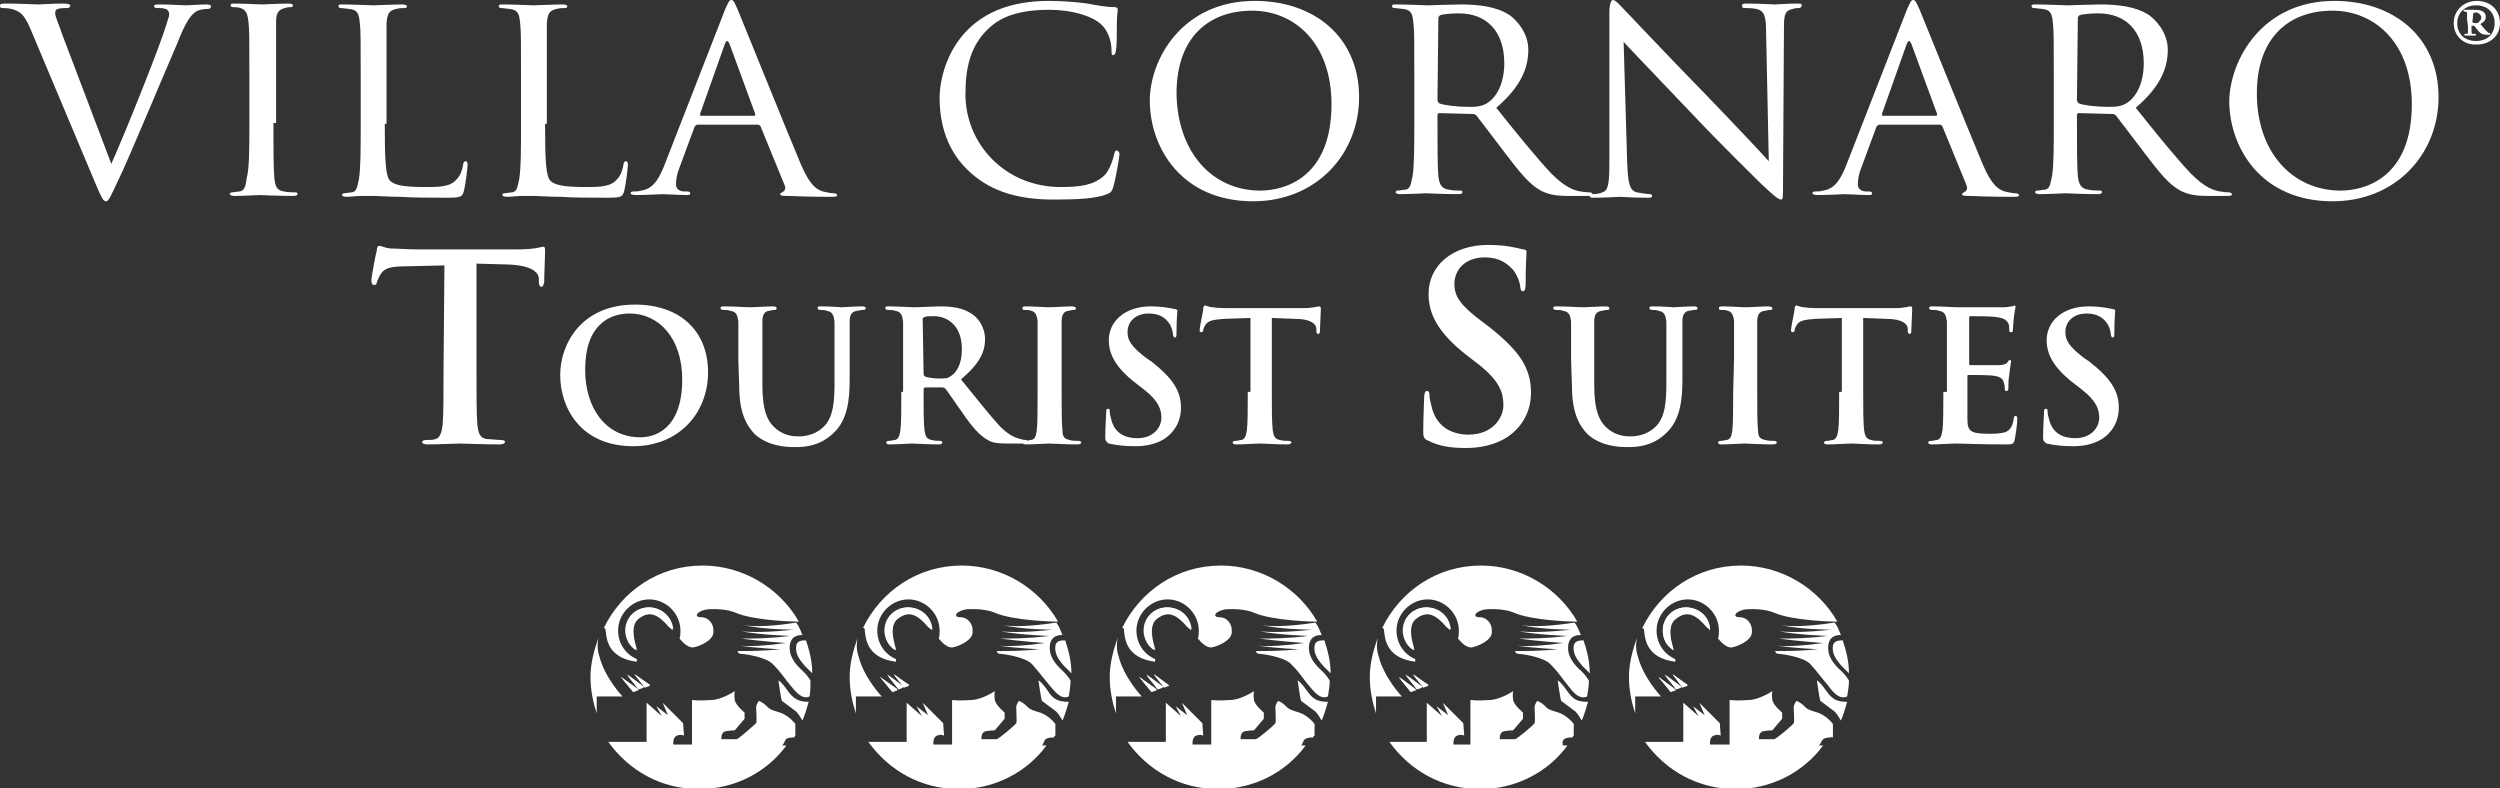 <?xml version="1.0" encoding="utf-8"?>
<!-- Generator: Adobe Illustrator 26.3.1, SVG Export Plug-In . SVG Version: 6.00 Build 0)  -->
<svg version="1.1" id="Livello_1" xmlns="http://www.w3.org/2000/svg" xmlns:xlink="http://www.w3.org/1999/xlink" x="0px" y="0px"
	 viewBox="0 0 280.7 88.5" style="enable-background:new 0 0 280.7 88.5;" xml:space="preserve">
<rect x="0" y="0" width="280.7" height="88.5" fill="#333333" stroke="none"/>
<style type="text/css">
	.st0{fill:#FFFFFF;}
</style>
<g>
	<g>
		<g>
			<path class="st0" d="M232.8,50.1c1.1,0,2.2-0.2,3.2-0.8c1.5-1,1.9-2.4,1.9-3.5c0-1.9-0.9-3.3-3.3-5.2l-0.6-0.4
				c-1.7-1.3-2.1-2-2.1-2.9c0-1.2,0.9-2.1,2.4-2.1c1.3,0,1.9,0.6,2.2,1c0.4,0.5,0.5,1.2,0.5,1.3c0,0.2,0.1,0.4,0.2,0.4
				c0.2,0,0.2-0.2,0.2-0.6c0-1.6,0.1-2.2,0.1-2.4c0-0.1-0.1-0.2-0.3-0.2c-0.5-0.1-1.4-0.3-2.7-0.3c-2.8,0-4.7,1.6-4.7,3.8
				c0,1.6,0.8,3.1,3,4.8l0.9,0.7c1.7,1.3,2,2.3,2,3.2c0,1.1-0.9,2.3-2.7,2.3c-1.3,0-2.5-0.5-2.9-2c-0.1-0.3-0.2-0.8-0.2-1
				s0-0.3-0.2-0.3s-0.2,0.2-0.2,0.5s-0.1,1.5-0.1,2.7c0,0.4,0.1,0.5,0.4,0.7C230.7,50,231.6,50.1,232.8,50.1 M218.2,44
				c0,1.9,0,3.5-0.1,4.3c-0.1,0.6-0.2,1-0.6,1.1c-0.2,0-0.4,0.1-0.7,0.1c-0.2,0-0.3,0.1-0.3,0.2s0.1,0.2,0.4,0.2
				c0.8,0,2.1-0.1,2.6-0.1c1.2,0,2.6,0.1,5.6,0.1c0.8,0,1,0,1.1-0.5c0.1-0.4,0.3-1.8,0.3-2.3c0-0.2,0-0.4-0.2-0.4
				c-0.1,0-0.2,0.1-0.2,0.3c-0.1,0.8-0.4,1.3-0.9,1.5s-1.4,0.2-1.9,0.2c-2.1,0-2.4-0.3-2.4-1.7c0-0.6,0-2.5,0-3.1v-1.6
				c0-0.1,0-0.2,0.1-0.2c0.5,0,2.5,0,2.9,0.1c0.8,0.1,1,0.4,1.1,0.8c0.1,0.3,0.1,0.5,0.1,0.7c0,0.1,0,0.2,0.2,0.2s0.2-0.2,0.2-0.4
				c0-0.1,0-1,0.1-1.4c0.1-1,0.2-1.4,0.2-1.5s-0.1-0.2-0.1-0.2c-0.1,0-0.2,0.1-0.3,0.3c-0.2,0.2-0.5,0.3-1,0.3s-2.8,0-3.2,0
				c-0.1,0-0.1-0.1-0.1-0.2v-5.1c0-0.1,0-0.2,0.1-0.2c0.4,0,2.5,0,2.9,0.1c1,0.1,1.2,0.4,1.4,0.7c0.1,0.2,0.1,0.6,0.1,0.7
				c0,0.2,0,0.3,0.2,0.3s0.2-0.1,0.2-0.2c0-0.2,0.1-1.1,0.1-1.3c0.1-0.9,0.2-1.2,0.2-1.3s0-0.2-0.1-0.2s-0.2,0.1-0.3,0.1
				c-0.2,0-0.5,0.1-0.9,0.1s-4.4,0-5.1,0c-0.6,0-1.8-0.1-2.9-0.1c-0.3,0-0.4,0-0.4,0.2c0,0.1,0.1,0.2,0.3,0.2c0.3,0,0.6,0,0.8,0.1
				c0.7,0.1,0.8,0.5,0.9,1.2c0,0.6,0,1.2,0,4.3V44H218.2z M206.5,44c0,1.9,0,3.5-0.1,4.3c-0.1,0.6-0.2,1-0.6,1.1
				c-0.2,0-0.4,0.1-0.7,0.1c-0.2,0-0.3,0.1-0.3,0.2s0.1,0.2,0.4,0.2c0.8,0,2.1-0.1,2.6-0.1c0.6,0,1.8,0.1,3.2,0.1
				c0.2,0,0.4-0.1,0.4-0.2s-0.1-0.2-0.3-0.2c-0.3,0-0.8,0-1-0.1c-0.6-0.1-0.7-0.5-0.8-1.1c-0.1-0.9-0.1-2.5-0.1-4.3v-8.3l2.6,0.1
				c1.8,0,2.4,0.6,2.4,1.1v0.2c0,0.3,0.1,0.4,0.2,0.4c0.1,0,0.2-0.1,0.2-0.3c0-0.5,0.1-1.9,0.1-2.4c0-0.3,0-0.4-0.2-0.4
				s-0.6,0.2-1.9,0.2h-8c-0.7,0-1.4,0-2-0.1c-0.5,0-0.7-0.2-0.9-0.2c-0.1,0-0.2,0.1-0.2,0.4c0,0.2-0.4,2-0.4,2.3
				c0,0.2,0,0.3,0.2,0.3c0.1,0,0.2-0.1,0.2-0.2c0-0.2,0.1-0.4,0.3-0.7c0.3-0.4,0.8-0.5,2-0.6l3-0.1V44H206.5z M194.6,44
				c0,2,0,3.6-0.1,4.4c-0.1,0.6-0.2,0.9-0.6,1c-0.2,0-0.4,0.1-0.7,0.1c-0.2,0-0.3,0.1-0.3,0.2s0.1,0.2,0.4,0.2
				c0.8,0,2.1-0.1,2.6-0.1s1.8,0.1,3.2,0.1c0.2,0,0.4-0.1,0.4-0.2s-0.1-0.2-0.3-0.2c-0.3,0-0.7,0-1-0.1c-0.6-0.1-0.8-0.4-0.8-1
				c-0.1-0.9-0.1-2.5-0.1-4.4v-3.6c0-3.1,0-3.6,0-4.3s0.2-1.1,0.8-1.2c0.2,0,0.4-0.1,0.6-0.1c0.2,0,0.3,0,0.3-0.2
				c0-0.1-0.2-0.2-0.4-0.2c-0.8,0-2,0.1-2.5,0.1c-0.6,0-1.9-0.1-2.6-0.1c-0.3,0-0.5,0-0.5,0.2s0.1,0.2,0.3,0.2s0.5,0,0.7,0.1
				c0.4,0.1,0.6,0.4,0.7,1.1c0,0.6,0,1.2,0,4.3L194.6,44L194.6,44z M176.5,43.4c0,2.9,0.8,4.4,1.8,5.4c1.5,1.3,3.4,1.4,4.5,1.4
				c1.3,0,2.8-0.2,4.2-1.5c1.7-1.5,1.9-3.9,1.9-6.1v-2.2c0-3.1,0-3.6,0-4.3s0.2-1.1,0.7-1.2c0.2,0,0.4-0.1,0.6-0.1
				c0.2,0,0.4,0,0.4-0.2c0-0.1-0.1-0.2-0.4-0.2c-0.8,0-2.1,0.1-2.3,0.1c0,0-1.3-0.1-2.3-0.1c-0.3,0-0.4,0-0.4,0.2
				c0,0.1,0.1,0.2,0.3,0.2s0.6,0,0.7,0.1c0.7,0.1,0.8,0.5,0.9,1.2c0,0.6,0,1.2,0,4.3v2.5c0,2.1-0.1,3.9-1.2,5
				c-0.8,0.8-1.9,1.1-2.8,1.1c-0.7,0-1.6-0.1-2.5-0.8c-1-0.8-1.6-2-1.6-5v-2.8c0-3.1,0-3.6,0-4.3s0.2-1.1,0.8-1.2
				c0.2,0,0.4-0.1,0.6-0.1c0.2,0,0.3,0,0.3-0.2c0-0.1-0.1-0.2-0.4-0.2c-0.7,0-2,0.1-2.5,0.1c-0.6,0-1.9-0.1-3-0.1
				c-0.3,0-0.4,0-0.4,0.2c0,0.1,0.1,0.2,0.3,0.2c0.3,0,0.6,0,0.8,0.1c0.7,0.1,0.8,0.5,0.9,1.2c0,0.6,0,1.2,0,4.3L176.5,43.4
				L176.5,43.4z M164.6,50.3c1.5,0,3.2-0.3,4.6-1.2c2.1-1.4,2.7-3.4,2.7-5c0-2.8-1.3-4.7-4.7-7.4l-0.8-0.6c-2.4-1.8-3.1-2.8-3.1-4.2
				c0-1.7,1.3-3,3.4-3c1.9,0,2.7,0.9,3.2,1.4c0.6,0.8,0.8,1.7,0.8,1.9c0,0.3,0.1,0.5,0.3,0.5s0.3-0.2,0.3-0.9c0-2.3,0.1-3.1,0.1-3.5
				c0-0.2-0.1-0.3-0.4-0.3c-0.8-0.2-2-0.5-3.9-0.5c-4,0-6.7,2.3-6.7,5.5c0,2.3,1.1,4.4,4.3,6.9l1.3,1c2.4,1.9,2.8,3.2,2.8,4.6
				c0,1.5-1.3,3.3-3.9,3.3c-1.8,0-3.5-0.8-4.1-2.9c-0.1-0.5-0.3-1.1-0.3-1.5c0-0.2,0-0.5-0.3-0.5c-0.2,0-0.3,0.3-0.3,0.8
				s-0.1,2.2-0.1,3.8c0,0.6,0.1,0.8,0.6,1C161.6,50.1,162.9,50.3,164.6,50.3 M140.1,44c0,1.9,0,3.5-0.1,4.3c-0.1,0.6-0.2,1-0.6,1.1
				c-0.2,0-0.4,0.1-0.7,0.1c-0.2,0-0.3,0.1-0.3,0.2s0.1,0.2,0.4,0.2c0.8,0,2.1-0.1,2.6-0.1c0.6,0,1.8,0.1,3.2,0.1
				c0.2,0,0.4-0.1,0.4-0.2s-0.1-0.2-0.3-0.2c-0.3,0-0.7,0-1-0.1c-0.6-0.1-0.7-0.5-0.8-1.1c-0.1-0.9-0.1-2.5-0.1-4.3v-8.3l2.6,0.1
				c1.8,0,2.4,0.6,2.4,1.1v0.2c0,0.3,0.1,0.4,0.2,0.4c0.1,0,0.2-0.1,0.2-0.3c0-0.5,0.1-1.9,0.1-2.4c0-0.3,0-0.4-0.2-0.4
				s-0.6,0.2-1.9,0.2h-8c-0.7,0-1.4,0-2-0.1c-0.5,0-0.7-0.2-0.9-0.2c-0.1,0-0.2,0.1-0.2,0.4c0,0.2-0.4,2-0.4,2.3
				c0,0.2,0,0.3,0.2,0.3c0.1,0,0.2-0.1,0.2-0.2c0-0.2,0.1-0.4,0.3-0.7c0.3-0.4,0.8-0.5,2-0.6l3-0.1V44H140.1z M127.5,50.1
				c1.1,0,2.2-0.2,3.2-0.8c1.5-1,1.9-2.4,1.9-3.5c0-1.9-0.9-3.3-3.3-5.2l-0.6-0.4c-1.7-1.3-2.1-2-2.1-2.9c0-1.2,0.9-2.1,2.4-2.1
				c1.3,0,1.9,0.6,2.2,1c0.4,0.5,0.5,1.2,0.5,1.3c0,0.2,0.1,0.4,0.2,0.4c0.2,0,0.2-0.2,0.2-0.6c0-1.6,0.1-2.2,0.1-2.4
				c0-0.1-0.1-0.2-0.3-0.2c-0.5-0.1-1.4-0.3-2.7-0.3c-2.8,0-4.7,1.6-4.7,3.8c0,1.6,0.8,3.1,3,4.8l0.9,0.7c1.7,1.3,2,2.3,2,3.2
				c0,1.1-0.9,2.3-2.7,2.3c-1.3,0-2.5-0.5-2.9-2c-0.1-0.3-0.2-0.8-0.2-1s0-0.3-0.2-0.3s-0.2,0.2-0.2,0.5s-0.1,1.5-0.1,2.7
				c0,0.4,0.1,0.5,0.4,0.7C125.4,50,126.3,50.1,127.5,50.1 M116.5,44c0,2,0,3.6-0.1,4.4c-0.1,0.6-0.2,0.9-0.6,1
				c-0.2,0-0.4,0.1-0.7,0.1c-0.2,0-0.3,0.1-0.3,0.2s0.1,0.2,0.4,0.2c0.8,0,2.1-0.1,2.6-0.1s1.8,0.1,3.2,0.1c0.2,0,0.4-0.1,0.4-0.2
				s-0.1-0.2-0.3-0.2c-0.3,0-0.8,0-1-0.1c-0.6-0.1-0.8-0.4-0.8-1c-0.1-0.9-0.1-2.5-0.1-4.4v-3.6c0-3.1,0-3.6,0-4.3s0.2-1.1,0.7-1.2
				c0.2,0,0.4-0.1,0.6-0.1s0.3,0,0.3-0.2c0-0.1-0.2-0.2-0.4-0.2c-0.8,0-2,0.1-2.5,0.1c-0.6,0-1.9-0.1-2.6-0.1c-0.3,0-0.5,0-0.5,0.2
				s0.1,0.2,0.3,0.2c0.2,0,0.5,0,0.7,0.1c0.4,0.1,0.6,0.4,0.7,1.1c0,0.6,0,1.2,0,4.3C116.5,40.3,116.5,44,116.5,44z M103.6,35.9
				c0-0.2,0-0.2,0.2-0.3s0.6-0.1,1.1-0.1c1.2,0,3.1,0.8,3.1,3.7c0,1.7-0.6,2.6-1.2,3c-0.4,0.3-0.6,0.3-1.4,0.3
				c-0.5,0-1.1-0.1-1.5-0.2c-0.1-0.1-0.2-0.1-0.2-0.4L103.6,35.9L103.6,35.9z M101.2,44c0,1.9,0,3.5-0.1,4.3c-0.1,0.6-0.2,1-0.6,1.1
				c-0.2,0-0.4,0.1-0.7,0.1c-0.2,0-0.3,0.1-0.3,0.2s0.1,0.2,0.4,0.2c0.8,0,2.1-0.1,2.5-0.1c0.3,0,1.8,0.1,3,0.1
				c0.3,0,0.4-0.1,0.4-0.2s-0.1-0.2-0.2-0.2c-0.2,0-0.7,0-1-0.1c-0.6-0.1-0.7-0.5-0.8-1.1c-0.1-0.9-0.1-2.5-0.1-4.3v-0.3
				c0-0.1,0.1-0.2,0.2-0.2h1.8c0.1,0,0.3,0,0.4,0.1c0.3,0.3,1.2,1.7,2,2.8c1.1,1.6,1.9,2.5,2.8,3c0.5,0.3,1,0.4,2.2,0.4h1.9
				c0.2,0,0.4,0,0.4-0.2c0-0.1-0.1-0.2-0.2-0.2c-0.2,0-0.3,0-0.6-0.1c-0.3-0.1-1.1-0.2-2.3-1.4c-1.2-1.3-2.6-3.1-4.4-5.3
				c2-1.7,2.7-3,2.7-4.5c0-1.4-0.8-2.4-1.4-2.8c-1.1-0.8-2.5-0.9-3.7-0.9c-0.6,0-2.2,0.1-2.9,0.1c-0.4,0-1.7-0.1-2.8-0.1
				c-0.3,0-0.4,0-0.4,0.2c0,0.1,0.1,0.2,0.3,0.2c0.3,0,0.6,0,0.8,0.1c0.7,0.1,0.8,0.5,0.9,1.2c0,0.6,0,1.2,0,4.3V44H101.2z M83,43.4
				c0,2.9,0.8,4.4,1.8,5.4c1.5,1.3,3.4,1.4,4.5,1.4c1.3,0,2.8-0.2,4.2-1.5c1.7-1.5,1.9-3.9,1.9-6.1v-2.2c0-3.1,0-3.6,0-4.3
				s0.2-1.1,0.8-1.2c0.2,0,0.4-0.1,0.6-0.1s0.4,0,0.4-0.2c0-0.1-0.1-0.2-0.4-0.2c-0.8,0-2.1,0.1-2.3,0.1c0,0-1.3-0.1-2.3-0.1
				c-0.3,0-0.4,0-0.4,0.2c0,0.1,0.1,0.2,0.3,0.2c0.2,0,0.6,0,0.7,0.1c0.7,0.1,0.8,0.5,0.9,1.2c0,0.6,0,1.2,0,4.3v2.5
				c0,2.1-0.1,3.9-1.2,5c-0.8,0.8-1.9,1.1-2.8,1.1c-0.7,0-1.6-0.1-2.5-0.8c-1-0.8-1.6-2-1.6-5v-2.8c0-3.1,0-3.6,0-4.3
				s0.2-1.1,0.7-1.2c0.2,0,0.4-0.1,0.6-0.1s0.3,0,0.3-0.2c0-0.1-0.1-0.2-0.4-0.2c-0.7,0-2,0.1-2.5,0.1c-0.6,0-1.9-0.1-3-0.1
				c-0.3,0-0.4,0-0.4,0.2c0,0.1,0.1,0.2,0.3,0.2c0.3,0,0.6,0,0.8,0.1c0.7,0.1,0.8,0.5,0.9,1.2c0,0.6,0,1.2,0,4.3L83,43.4L83,43.4z
				 M71.9,49.1c-3.9,0-6.2-3.3-6.2-7.6c0-5,2.7-6.3,5-6.3c3.3,0,5.9,2.8,5.9,7.4C76.6,48.4,73.3,49.1,71.9,49.1 M71.1,50.1
				c5.1,0,8.4-3.7,8.4-8.3s-3.1-7.6-8.2-7.6c-6.1,0-8.4,4.5-8.4,7.9C62.9,45.8,65.2,50.1,71.1,50.1 M49.8,41.5c0,2.7,0,5-0.1,6.2
				c-0.1,0.8-0.3,1.5-0.8,1.6c-0.3,0.1-0.6,0.1-1,0.1c-0.3,0-0.5,0.1-0.5,0.2c0,0.2,0.2,0.3,0.6,0.3c1.2,0,3-0.1,3.6-0.1
				c0.8,0,2.6,0.1,4.5,0.1c0.3,0,0.6-0.1,0.6-0.3c0-0.1-0.1-0.2-0.5-0.2s-1.1-0.1-1.5-0.1c-0.9-0.1-1-0.8-1.1-1.6
				c-0.1-1.2-0.1-3.5-0.1-6.2V29.6l3.6,0.1c2.6,0.1,3.4,0.9,3.4,1.6v0.3c0,0.4,0.1,0.6,0.3,0.6s0.2-0.2,0.3-0.5
				c0-0.8,0.1-2.8,0.1-3.4c0-0.4,0-0.6-0.2-0.6S60.1,28,58.2,28H46.7c-1,0-2.1-0.1-2.9-0.1c-0.7-0.1-1-0.3-1.2-0.3s-0.3,0.2-0.3,0.6
				c-0.1,0.2-0.6,2.9-0.6,3.3c0,0.3,0.1,0.5,0.3,0.5s0.3-0.1,0.3-0.3c0.1-0.2,0.2-0.6,0.5-1c0.4-0.6,1.1-0.8,2.8-0.8l4.3-0.1
				L49.8,41.5L49.8,41.5z"/>
		</g>
		<g>
			<path class="st0" d="M12.5,18.4c1.7-3.8,5.6-13.6,6.2-15.7C18.8,2.3,19,1.9,19,1.6c0-0.2-0.1-0.5-0.4-0.6s-0.7-0.1-1-0.1
				c-0.2,0-0.3-0.1-0.3-0.2c0-0.2,0.2-0.2,0.7-0.2c1.2,0,2.5,0.1,2.9,0.1c0.2,0,1.5-0.1,2.3-0.1c0.3,0,0.5,0.1,0.5,0.2
				S23.6,1,23.4,1S22.5,1,22,1.3c-0.4,0.3-0.9,0.7-1.7,2.6C20,4.7,18.5,8.1,17,11.7c-1.8,4.2-3.1,7.3-3.8,8.7
				c-0.8,1.7-1,2.2-1.3,2.2s-0.5-0.4-1.1-1.8L3.4,3.2C2.7,1.6,2.3,1.3,1.3,1c-0.5-0.1-1-0.1-1.1-0.1C0,0.9,0,0.7,0,0.6
				c0-0.2,0.3-0.2,0.8-0.2c1.4,0,3.1,0.1,3.5,0.1c0.3,0,1.6-0.1,2.8-0.1c0.5,0,0.8,0.1,0.8,0.2S7.8,0.9,7.6,0.9
				c-0.3,0-0.8,0-1.1,0.1C6.2,1.1,6.2,1.3,6.2,1.5c0,0.4,0.4,1.2,0.8,2.4L12.5,18.4z"/>
			<path class="st0" d="M30.7,13.8c0,2.8,0,5,0.1,6.2c0.1,0.8,0.2,1.4,1.1,1.5c0.4,0.1,1.1,0.1,1.3,0.1s0.2,0.1,0.2,0.2
				S33.3,22,32.9,22c-1.7,0-3.6-0.1-3.7-0.1c-0.2,0-2,0.1-2.9,0.1c-0.3,0-0.5-0.1-0.5-0.2s0.1-0.2,0.2-0.2c0.3,0,0.6-0.1,0.9-0.1
				c0.6-0.1,0.7-0.7,0.8-1.5c0.3-1.1,0.3-3.4,0.3-6.2V8.7c0-4.5,0-5.3-0.1-6.2c-0.1-1-0.3-1.4-0.9-1.6c-0.3-0.1-0.7-0.1-0.9-0.1
				c-0.1,0-0.2-0.1-0.2-0.2c0-0.2,0.1-0.2,0.5-0.2c1,0,2.8,0.1,3,0.1c0.1,0,2.1-0.1,3-0.1c0.3,0,0.5,0.1,0.5,0.2s-0.1,0.2-0.2,0.2
				c-0.2,0-0.4,0-0.7,0.1c-0.8,0.2-1,0.6-1,1.6c0,0.9,0,1.7,0,6.2v5.1C31,13.8,30.7,13.8,30.7,13.8z"/>
			<path class="st0" d="M43.2,13.9c0,4.2,0.1,5.9,0.6,6.4s1.6,0.7,3.9,0.7c1.6,0,2.9,0,3.6-0.9c0.4-0.4,0.6-1,0.7-1.6
				c0-0.2,0.1-0.4,0.3-0.4c0.1,0,0.2,0.1,0.2,0.4s-0.2,2-0.4,2.9c-0.2,0.7-0.3,0.8-1.9,0.8c-2.1,0-3.8,0-5.2-0.1
				c-1.3,0-2.4-0.1-3.2-0.1c-0.1,0-0.6,0-1.2,0c-0.6,0-1.2,0.1-1.7,0.1c-0.3,0-0.5-0.1-0.5-0.2s0.1-0.2,0.2-0.2
				c0.3,0,0.6-0.1,0.9-0.1c0.6-0.1,0.6-0.7,0.8-1.5c0.2-1.2,0.2-3.4,0.2-6.2V8.8c0-4.5,0-5.3-0.1-6.2c-0.1-1-0.2-1.5-1.2-1.6
				c-0.2,0-0.7-0.1-1-0.1c-0.1,0-0.2-0.1-0.2-0.2c0-0.2,0.1-0.2,0.5-0.2c1.3,0,3.2,0.1,3.4,0.1c0.1,0,2.4-0.1,3.3-0.1
				c0.3,0,0.5,0.1,0.5,0.2s-0.1,0.2-0.2,0.2c-0.2,0-0.6,0-1,0.1c-0.9,0.2-1,0.6-1.1,1.6c0,0.9,0,1.7,0,6.2v5.1H43.2z"/>
			<path class="st0" d="M61.2,13.9c0,4.2,0.1,5.9,0.6,6.4s1.6,0.7,3.9,0.7c1.6,0,2.9,0,3.6-0.9c0.4-0.4,0.6-1,0.7-1.6
				c0-0.2,0.1-0.4,0.3-0.4c0.1,0,0.2,0.1,0.2,0.4s-0.2,2-0.4,2.9c-0.2,0.7-0.3,0.8-1.9,0.8c-2.1,0-3.8,0-5.2-0.1
				c-1.3,0-2.4-0.1-3.2-0.1c-0.1,0-0.6,0-1.2,0c-0.6,0-1.2,0.1-1.7,0.1c-0.3,0-0.5-0.1-0.5-0.2s0.1-0.2,0.2-0.2
				c0.3,0,0.6-0.1,0.9-0.1c0.6-0.1,0.6-0.7,0.8-1.5c0.2-1.2,0.2-3.4,0.2-6.2V8.8c0-4.5,0-5.3-0.1-6.2c-0.1-1-0.2-1.5-1.2-1.6
				c-0.2,0-0.7-0.1-1-0.1c-0.1,0-0.2-0.1-0.2-0.2c0-0.2,0.1-0.2,0.5-0.2c1.3,0,3.2,0.1,3.4,0.1c0.1,0,2.4-0.1,3.3-0.1
				c0.3,0,0.5,0.1,0.5,0.2s-0.1,0.2-0.2,0.2c-0.2,0-0.6,0-1,0.1c-0.9,0.2-1,0.6-1.1,1.6c0,0.9,0,1.7,0,6.2v5.1H61.2z"/>
			<path class="st0" d="M84.7,13c0.1,0,0.1-0.1,0.1-0.2l-2.9-7.9c-0.2-0.4-0.3-0.4-0.5,0l-2.8,7.9c0,0.1,0,0.2,0.1,0.2H84.7z
				 M81.4,1.1C81.8,0.2,81.9,0,82.1,0c0.3,0,0.4,0.4,0.7,1c0.5,1.2,5.3,13.1,7.1,17.4c1.1,2.6,1.9,2.9,2.5,3.1
				c0.4,0.1,0.9,0.2,1.2,0.2c0.2,0,0.4,0.1,0.4,0.2c0,0.2-0.3,0.2-0.7,0.2c-0.4,0-2.6,0-4.7-0.1c-0.6,0-1,0-1-0.2
				c0-0.1,0.1-0.1,0.2-0.2c0.2-0.1,0.5-0.3,0.3-0.8l-2.7-6.6c-0.1-0.1-0.1-0.2-0.3-0.2h-6.8c-0.1,0-0.2,0.1-0.3,0.2l-1.7,4.6
				c-0.3,0.7-0.4,1.4-0.4,1.9c0,0.6,0.5,0.8,1,0.8h0.3c0.2,0,0.3,0.1,0.3,0.2c0,0.2-0.2,0.2-0.4,0.2c-0.7,0-2.3-0.1-2.7-0.1
				c-0.3,0-1.8,0.1-3,0.1c-0.4,0-0.6-0.1-0.6-0.2s0.1-0.2,0.3-0.2c0.2,0,0.6,0,0.9-0.1c1.3-0.2,1.9-1.2,2.5-2.6L81.4,1.1z"/>
			<path class="st0" d="M109.1,19.5c-2.9-2.5-3.6-5.8-3.6-8.5c0-1.9,0.7-5.3,3.3-7.8c1.8-1.7,4.5-3.1,9-3.1c1.2,0,2.9,0.1,4.3,0.3
				c1.1,0.2,2.1,0.4,3,0.4c0.3,0,0.4,0.1,0.4,0.3s-0.1,0.6-0.1,1.6c0,0.9,0,2.5-0.1,2.9c0,0.4-0.2,0.6-0.3,0.6
				c-0.2,0-0.2-0.2-0.2-0.6c0-1.1-0.5-2.3-1.2-2.9c-1-0.9-3.2-1.6-5.8-1.6c-3.8,0-5.6,1-6.7,2c-2.2,2-2.7,4.6-2.7,7.5
				c0,5.5,4.4,10.4,10.7,10.4c2.2,0,3.7-0.2,4.9-1.3c0.6-0.6,1-1.9,1.1-2.4c0.1-0.3,0.1-0.4,0.3-0.4c0.1,0,0.3,0.2,0.3,0.4
				c0,0.2-0.4,2.7-0.7,3.7c-0.2,0.5-0.2,0.6-0.7,0.8c-1.2,0.5-3.4,0.6-5.4,0.6C114.4,22.5,111.4,21.5,109.1,19.5"/>
			<path class="st0" d="M141.5,21.4c2.7,0,8-1.4,8-9.7c0-6.9-4.2-10.5-8.9-10.5c-5,0-8.5,3.1-8.5,9.3
				C132.2,17.2,136.2,21.4,141.5,21.4 M140.9,0.1c6.7,0,11.7,4.1,11.7,10.8c0,6.4-4.8,11.7-11.9,11.7c-8.1,0-11.6-6.1-11.6-11.3
				C129.1,6.7,132.7,0.1,140.9,0.1"/>
			<path class="st0" d="M161.4,11.2c0,0.2,0.1,0.3,0.2,0.4c0.4,0.2,2,0.4,3.3,0.4c0.7,0,1.5,0,2.2-0.5c1-0.7,1.8-2.2,1.8-4.4
				c0-3.6-2-5.6-5.1-5.6c-0.9,0-1.8,0.1-2.1,0.2c-0.1,0.1-0.2,0.2-0.2,0.3L161.4,11.2L161.4,11.2z M158.8,8.8c0-4.5,0-5.3-0.1-6.2
				c-0.1-1-0.2-1.5-1.2-1.6c-0.2,0-0.7-0.1-1-0.1c-0.1,0-0.2-0.1-0.2-0.2c0-0.2,0.1-0.2,0.5-0.2c1.3,0,3.3,0.1,3.5,0.1
				c0.3,0,2.8-0.1,3.7-0.1c1.9,0,4,0.2,5.5,1.2c0.7,0.5,2.1,1.9,2.1,3.9c0,2.1-0.9,4.2-3.6,6.5c2.4,3,4.5,5.6,6.2,7.4
				c1.6,1.6,2.6,1.9,3.3,2c0.6,0.1,0.9,0.1,1,0.1c0.2,0,0.3,0.1,0.3,0.2c0,0.2-0.2,0.2-0.7,0.2h-1.9c-1.7,0-2.4-0.2-3.2-0.6
				c-1.3-0.7-2.4-2.1-4-4.2c-1.2-1.6-2.6-3.4-3.2-4.2c-0.1-0.1-0.2-0.2-0.4-0.2l-3.8-0.1c-0.1,0-0.2,0.1-0.2,0.2v0.7
				c0,2.8,0,5,0.1,6.2c0.1,0.8,0.3,1.4,1.2,1.5c0.4,0.1,1,0.1,1.3,0.1c0.2,0,0.2,0.1,0.2,0.2s-0.1,0.2-0.5,0.2
				c-1.6,0-3.5-0.1-3.6-0.1c0,0-2,0.1-2.9,0.1c-0.3,0-0.5-0.1-0.5-0.2s0.1-0.2,0.2-0.2c0.3,0,0.6-0.1,0.9-0.1
				c0.6-0.1,0.6-0.7,0.8-1.5c0.2-1.2,0.2-3.4,0.2-6.2L158.8,8.8L158.8,8.8z"/>
			<path class="st0" d="M182.7,18.3c0.1,2.4,0.3,3.1,1.1,3.3c0.5,0.1,1.2,0.2,1.5,0.2c0.1,0,0.2,0.1,0.2,0.2c0,0.2-0.2,0.2-0.5,0.2
				c-1.7,0-2.9-0.1-3.1-0.1c-0.3,0-1.5,0.1-2.9,0.1c-0.3,0-0.5,0-0.5-0.2c0-0.1,0.1-0.2,0.2-0.2c0.2,0,0.8,0,1.2-0.2
				c0.7-0.2,0.8-1,0.8-3.6V1.5c0-1.1,0.2-1.5,0.4-1.5c0.3,0,0.8,0.6,1.1,0.9c0.5,0.5,4.8,5.1,9.4,9.8c2.9,3,6.1,6.4,7,7.4l-0.3-14.4
				c0-1.9-0.2-2.5-1.1-2.7c-0.5-0.1-1.2-0.1-1.4-0.1s-0.2-0.2-0.2-0.3c0-0.2,0.2-0.2,0.6-0.2c1.3,0,2.8,0.1,3.1,0.1s1.3-0.1,2.5-0.1
				c0.3,0,0.5,0,0.5,0.2c0,0.1-0.1,0.3-0.3,0.3c-0.1,0-0.4,0-0.7,0.1c-1,0.2-1,0.8-1,2.5l-0.1,16.8c0,1.9,0,2.1-0.2,2.1
				c-0.3,0-0.6-0.2-2.3-1.8c-0.3-0.3-4.6-4.5-7.7-7.8c-3.4-3.6-6.8-7.1-7.7-8.1L182.7,18.3z"/>
			<path class="st0" d="M217.4,13c0.1,0,0.1-0.1,0.1-0.2l-2.9-7.9c-0.2-0.4-0.3-0.4-0.5,0l-2.8,7.9c0,0.1,0,0.2,0.1,0.2H217.4z
				 M214.1,1.1c0.4-0.9,0.5-1.1,0.7-1.1c0.3,0,0.4,0.4,0.7,1c0.5,1.2,5.3,13.1,7.1,17.4c1.1,2.6,1.9,2.9,2.5,3.1
				c0.4,0.1,0.9,0.2,1.2,0.2c0.2,0,0.4,0.1,0.4,0.2c0,0.2-0.3,0.2-0.7,0.2s-2.6,0-4.7-0.1c-0.6,0-1,0-1-0.2c0-0.1,0.1-0.1,0.2-0.2
				c0.2-0.1,0.5-0.3,0.3-0.8l-2.7-6.6c-0.1-0.1-0.1-0.2-0.3-0.2H211c-0.1,0-0.2,0.1-0.3,0.2l-1.7,4.6c-0.3,0.7-0.4,1.4-0.4,1.9
				c0,0.6,0.5,0.8,1,0.8h0.3c0.2,0,0.3,0.1,0.3,0.2c0,0.2-0.2,0.2-0.4,0.2c-0.7,0-2.3-0.1-2.7-0.1c-0.3,0-1.8,0.1-3,0.1
				c-0.4,0-0.6-0.1-0.6-0.2s0.1-0.2,0.3-0.2s0.6,0,0.9-0.1c1.3-0.2,1.9-1.2,2.5-2.6L214.1,1.1z"/>
			<path class="st0" d="M233.2,11.2c0,0.2,0.1,0.3,0.2,0.4c0.4,0.2,2,0.4,3.3,0.4c0.7,0,1.5,0,2.2-0.5c1-0.7,1.8-2.2,1.8-4.4
				c0-3.6-2-5.6-5.1-5.6c-0.9,0-1.8,0.1-2.1,0.2c-0.1,0.1-0.2,0.2-0.2,0.3L233.2,11.2L233.2,11.2z M230.6,8.8c0-4.5,0-5.3-0.1-6.2
				c-0.1-1-0.2-1.5-1.2-1.6c-0.2,0-0.7-0.1-1-0.1c-0.1,0-0.2-0.1-0.2-0.2c0-0.2,0.1-0.2,0.5-0.2c1.3,0,3.3,0.1,3.5,0.1
				c0.3,0,2.8-0.1,3.7-0.1c1.9,0,4,0.2,5.5,1.2c0.7,0.5,2.1,1.9,2.1,3.9c0,2.1-0.9,4.2-3.6,6.5c2.4,3,4.5,5.6,6.2,7.4
				c1.6,1.6,2.6,1.9,3.3,2c0.6,0.1,0.9,0.1,1,0.1s0.3,0.1,0.3,0.2c0,0.2-0.2,0.2-0.7,0.2H248c-1.7,0-2.4-0.2-3.2-0.6
				c-1.3-0.7-2.4-2.1-4-4.2c-1.2-1.6-2.6-3.4-3.2-4.2c-0.1-0.1-0.2-0.2-0.4-0.2l-3.8-0.1c-0.1,0-0.2,0.1-0.2,0.2v0.7
				c0,2.8,0,5,0.1,6.2c0.1,0.8,0.3,1.4,1.2,1.5c0.4,0.1,1,0.1,1.3,0.1c0.2,0,0.2,0.1,0.2,0.2s-0.1,0.2-0.5,0.2
				c-1.6,0-3.5-0.1-3.6-0.1c0,0-2,0.1-2.9,0.1c-0.3,0-0.5-0.1-0.5-0.2s0.1-0.2,0.2-0.2c0.3,0,0.6-0.1,0.9-0.1
				c0.6-0.1,0.6-0.7,0.8-1.5c0.2-1.2,0.2-3.4,0.2-6.2V8.8z"/>
			<path class="st0" d="M262.8,21.4c2.7,0,8-1.4,8-9.7c0-6.9-4.2-10.5-8.9-10.5c-5,0-8.5,3.1-8.5,9.3
				C253.4,17.2,257.5,21.4,262.8,21.4 M262.1,0.1c6.7,0,11.7,4.1,11.7,10.8c0,6.4-4.8,11.7-11.9,11.7c-8.1,0-11.6-6.1-11.6-11.3
				C250.4,6.7,254,0.1,262.1,0.1"/>
			<path class="st0" d="M277.6,2.5c0.1,0.1,0.3,0.1,0.4,0.1s0.2,0,0.3-0.1c0.1-0.1,0.3-0.3,0.3-0.5c0-0.3-0.3-0.6-0.6-0.6
				c0,0-0.2,0-0.3,0.1L277.6,2.5L277.6,2.5z M277,2.2V1.5c0-0.2-0.1-0.2-0.3-0.2c0,0-0.1,0-0.1-0.1s0.1-0.1,0.1-0.1h0.1
				c0.1,0,0.3,0,0.5,0c0.3,0,0.4,0,0.6,0c0.5,0,1.2,0.1,1.2,0.8c0,0.3-0.1,0.5-0.6,0.8l0.5,0.6c0.4,0.4,0.4,0.4,0.5,0.4
				s0.1,0,0.1,0.1s0,0.1-0.3,0.1c-0.4,0-0.7,0-1.1-0.5l-0.4-0.5h-0.3v0.3c0,0.5,0,0.6,0.1,0.6s0.2,0,0.3,0c0.1,0,0.1,0,0.1,0.1
				S277.9,4,277.9,4h-0.1c-0.1,0-0.3,0-0.4,0S277,4,277,4h-0.1c-0.1,0-0.2,0-0.2-0.1s0-0.1,0.1-0.1c0.3,0,0.3,0,0.3-0.2
				c0-0.1,0-0.3,0-0.7L277,2.2L277,2.2z M280.1,2.6c0-1.2-0.8-2-2.1-2c-1.2,0-2.1,0.8-2.1,2s0.8,2,2.1,2
				C279.3,4.6,280.1,3.8,280.1,2.6 M275.5,2.6c0-1.4,1.1-2.5,2.6-2.5s2.6,1,2.6,2.5c0,1.4-1.1,2.4-2.6,2.4
				C276.6,5.1,275.5,4,275.5,2.6"/>
		</g>
	</g>
	<g>
		<g>
			<g>
				<path class="st0" d="M89.2,82.8v-0.3c-0.1,0.1-0.1,0.2-0.2,0.2C89.1,82.8,89.2,82.8,89.2,82.8z"/>
				<path class="st0" d="M89.7,70C89.7,70,89.6,70,89.7,70C89.6,70,89.6,70,89.7,70C89.6,70,89.6,70,89.7,70z"/>
				<path class="st0" d="M83.5,70.2c2.4,0.5,5.6,0.5,5.6,0.5c-2.8,0.3-4.5,0.3-5.8,0.2c2.3,0.4,5.4,0.5,5.4,0.5
					c-2.3,0.3-4.2,0.3-5.5,0.3c2.3,0.3,5,0.5,5,0.5c-2.1,0.3-3.9,0.4-5.2,0.3c2.3,0.3,4.6,0.4,4.6,0.4c-1.9,0.2-3.5,0.2-4.8,0.2
					c0,0,0.1,0.3,0.3,0.3c0.2,0,2.9,0.3,3.7,1.2c1,1,1.3,1.6,1.9,2.3s1.3,1.7,2.2,1.3C91,77.6,91,77,91,76.4c-0.2-0.3-0.4-0.6-0.8-1
					c-1-0.9-1.7-1.8-1.5-3.1c0.2-0.9,0.9-1,1.4-1c-0.2-0.5-0.4-1-0.7-1.4C87,70.3,84.8,70.4,83.5,70.2z"/>
				<path class="st0" d="M68,70.8c0.1,1,0.3,3.1,3.5,3.5c0,0,0-0.1,0-0.3c-1.2-0.5-2.1-1.7-2.1-3.2c0-1.9,1.6-3.5,3.5-3.5
					s3.5,1.6,3.5,3.5c0,0.3,0,0.6-0.1,0.9c0.5,0.6,1,1,1.5,1c0.7-0.1,2.3-0.8,2.3-1.7c0.1-0.9-0.5-1.7-1.4-1.7s-0.4-0.8,0.9-0.9
					c2-0.1,3,0.4,3,0.4c2.1,0.9,6.6,1,7.1,1c-2.1-3.7-6.2-6.3-10.8-6.3c-5,0-9.1,2.9-11.1,7C67.8,70.5,68,70.5,68,70.8z"/>
				<path class="st0" d="M89.4,72.5c-0.1,0.8,0.2,1.4,1,2.3c0.3,0.3,0.5,0.5,0.8,0.8c0-1.3-0.3-2.5-0.7-3.7
					C90.1,71.9,89.5,71.9,89.4,72.5z"/>
				<polygon class="st0" points="71.7,77.4 72.3,77.2 70.4,75.8 				"/>
				<polygon class="st0" points="71.1,77.7 71.7,77.4 69.7,76 				"/>
				<path class="st0" d="M72.9,68.2c-1.5,0-2.6,1.2-2.6,2.6c0,1,0.4,1.7,1.2,2.2v-0.1c-0.2-0.8-0.9-2.8,0.4-3.6
					c1.3-0.8,2.3-0.3,3.3,1c0.2,0.2,0.3,0.3,0.4,0.4l0,0C75.5,69.3,74.3,68.2,72.9,68.2z"/>
				<polygon class="st0" points="72.4,77.2 73,76.9 71.2,75.7 				"/>
				<path class="st0" d="M69.9,78.2c0,0-2-2.1-2.6-4.5c-0.3-0.9-0.2-1.6-0.1-2.1c-0.5,1.4-0.9,2.9-0.9,4.4s0.3,2.9,0.7,4.1v-1.9
					H69.9L69.9,78.2z"/>
				<path class="st0" d="M88.4,82.9c0.3-0.1,0.5-0.1,0.7-0.1c0.1-0.1,0.1-0.2,0.2-0.2v-1.3c0,0-0.3-0.5-1.1-1s-1.6-0.4-2.1-1
					c-0.5-0.5-0.9-0.6-0.9-0.6s-0.3,0.4-0.3,0.7s0.1,1.7,0,1.8s-2,1.8-2.2,1.8S81,83,81,83s-0.1-0.8,0.5-0.9s1-0.1,1-0.1l1.1-1.3V80
					c0,0-1-0.8-1.1-1.4s0-1,0-1s-1.5,1-2.7,1c-1.2,0.1-2.1,0-2.1,0v5h-2.1c0,0-0.1-0.8,0.4-1s0.8,0,0.8,0s-0.1-1.3-0.1-1.4
					c-0.1-0.1-2.3-2.3-2.3-2.3l0.6,1.4l-1.3-1l0.6,1.1l-1.7-1.5v4.4h-4.3c2.3,3.2,5.9,5.3,10.2,5.3c4,0,7.6-1.9,9.8-4.9h-0.5
					C88.1,83.5,88.1,83,88.4,82.9z"/>
				<path class="st0" d="M88.4,77.5c-0.7-1-1-1.1-1-1.1s0.3,2.2,0.4,2.3c0.1,0.1,1.1,0.8,1.6,1.2c0.3,0.3,0.5,0.7,0.7,1
					c0.3-0.7,0.5-1.4,0.7-2.1l0,0C89.7,78.8,89.1,78.5,88.4,77.5z"/>
				<path class="st0" d="M71.1,77.7L69.7,76l2,1.5L71.1,77.7z M71.7,77.4l-1.3-1.7l1.9,1.4L71.7,77.4z M72.4,77.2l-1.1-1.5L73,77
					L72.4,77.2z M75.5,70.8c-0.1-0.2-0.3-0.3-0.4-0.4c-1.1-1.3-2.1-1.9-3.3-1c-1.3,0.8-0.6,2.9-0.4,3.6l0,0
					c-0.7-0.4-1.2-1.3-1.2-2.2c0-1.5,1.2-2.6,2.6-2.6C74.3,68.2,75.5,69.3,75.5,70.8L75.5,70.8z"/>
			</g>
		</g>
		<g>
			<g>
				<path class="st0" d="M118.3,82.8v-0.3c-0.1,0.1-0.1,0.2-0.2,0.2C118.2,82.8,118.3,82.8,118.3,82.8z"/>
				<path class="st0" d="M118.8,70L118.8,70C118.7,70,118.7,70,118.8,70C118.7,70,118.8,70,118.8,70z"/>
				<path class="st0" d="M112.6,70.2c2.4,0.5,5.6,0.5,5.6,0.5c-2.8,0.3-4.5,0.3-5.8,0.2c2.3,0.4,5.4,0.5,5.4,0.5
					c-2.3,0.3-4.2,0.3-5.5,0.3c2.3,0.3,5,0.5,5,0.5c-2.1,0.3-3.9,0.4-5.2,0.3c2.3,0.3,4.6,0.4,4.6,0.4c-1.9,0.2-3.5,0.2-4.8,0.2
					c0,0,0.1,0.3,0.3,0.3s2.9,0.3,3.7,1.2s1.3,1.6,1.9,2.3s1.3,1.7,2.2,1.3c0.1-0.6,0.2-1.2,0.2-1.8c-0.2-0.3-0.4-0.6-0.8-1
					c-1-0.9-1.7-1.8-1.5-3.1c0.2-0.9,0.9-1,1.4-1c-0.2-0.5-0.4-1-0.7-1.4C116.1,70.3,113.9,70.4,112.6,70.2z"/>
				<path class="st0" d="M97.1,70.8c0.1,1,0.3,3.1,3.5,3.5c0,0,0-0.1,0-0.3c-1.2-0.5-2.1-1.7-2.1-3.2c0-1.9,1.6-3.5,3.5-3.5
					s3.5,1.6,3.5,3.5c0,0.3,0,0.6-0.1,0.9c0.5,0.6,1,1,1.5,1c0.7-0.1,2.3-0.8,2.3-1.7c0.1-0.9-0.5-1.7-1.4-1.7s-0.4-0.8,0.9-0.9
					c2-0.1,3,0.4,3,0.4c2.1,0.9,6.6,1,7.1,1c-2.1-3.7-6.2-6.3-10.8-6.3c-5,0-9.1,2.9-11.1,7C97,70.5,97.1,70.5,97.1,70.8z"/>
				<path class="st0" d="M118.5,72.5c-0.1,0.8,0.2,1.4,1,2.3c0.3,0.3,0.5,0.5,0.8,0.8c0-1.3-0.3-2.5-0.7-3.7
					C119.2,71.9,118.6,71.9,118.5,72.5z"/>
				<polygon class="st0" points="100.9,77.4 101.4,77.2 99.6,75.8 				"/>
				<polygon class="st0" points="100.2,77.7 100.8,77.4 98.8,76 				"/>
				<path class="st0" d="M102,68.2c-1.5,0-2.6,1.2-2.6,2.6c0,1,0.4,1.7,1.2,2.2v-0.1c-0.2-0.8-0.9-2.8,0.4-3.6
					c1.3-0.8,2.3-0.3,3.3,1c0.2,0.2,0.3,0.3,0.4,0.4l0,0C104.6,69.3,103.5,68.2,102,68.2z"/>
				<polygon class="st0" points="101.5,77.2 102.1,76.9 100.3,75.7 				"/>
				<path class="st0" d="M99,78.2c0,0-2-2.1-2.6-4.5c-0.3-0.9-0.2-1.6-0.1-2.1c-0.5,1.4-0.9,2.9-0.9,4.4s0.3,2.9,0.7,4.1v-1.9H99
					L99,78.2z"/>
				<path class="st0" d="M117.6,82.9c0.3-0.1,0.5-0.1,0.7-0.1c0.1-0.1,0.1-0.2,0.2-0.2v-1.3c0,0-0.3-0.5-1.1-1s-1.6-0.4-2.1-1
					c-0.5-0.5-0.9-0.6-0.9-0.6s-0.3,0.4-0.3,0.7s0.1,1.7,0,1.8c-0.1,0.2-2,1.8-2.2,1.8s-1.7,0-1.7,0s-0.1-0.8,0.5-0.9s1-0.1,1-0.1
					l1.1-1.3V80c0,0-1-0.8-1.1-1.4s0-1,0-1s-1.5,1-2.7,1c-1.2,0.1-2.1,0-2.1,0v5h-2.1c0,0-0.1-0.8,0.4-1s0.8,0,0.8,0
					s-0.1-1.3-0.1-1.4c-0.1-0.1-2.3-2.3-2.3-2.3l0.6,1.4l-1.3-1l0.6,1.1l-1.7-1.5v4.4h-4.3c2.3,3.2,5.9,5.3,10.2,5.3
					c4,0,7.6-1.9,9.8-4.9H117C117.2,83.5,117.2,83,117.6,82.9z"/>
				<path class="st0" d="M117.6,77.5c-0.7-1-1-1.1-1-1.1s0.3,2.2,0.4,2.3c0.1,0.1,1.1,0.8,1.6,1.2c0.3,0.3,0.5,0.7,0.7,1
					c0.3-0.7,0.5-1.4,0.7-2.1l0,0C118.8,78.8,118.2,78.5,117.6,77.5z"/>
				<path class="st0" d="M100.2,77.7L98.8,76l2,1.5L100.2,77.7z M100.9,77.4l-1.3-1.7l1.9,1.4L100.9,77.4z M101.5,77.2l-1.1-1.5
					l1.7,1.3L101.5,77.2z M104.6,70.8c-0.1-0.2-0.3-0.3-0.4-0.4c-1.1-1.3-2.1-1.9-3.3-1c-1.3,0.8-0.6,2.9-0.4,3.6l0,0
					c-0.7-0.4-1.2-1.3-1.2-2.2c0-1.5,1.2-2.6,2.6-2.6S104.6,69.3,104.6,70.8L104.6,70.8z"/>
			</g>
		</g>
		<g>
			<g>
				<path class="st0" d="M147.4,82.8v-0.3c-0.1,0.1-0.1,0.2-0.2,0.2C147.4,82.8,147.4,82.8,147.4,82.8z"/>
				<path class="st0" d="M147.9,70L147.9,70C147.8,70,147.8,70,147.9,70C147.8,70,147.9,70,147.9,70z"/>
				<path class="st0" d="M141.7,70.2c2.4,0.5,5.6,0.5,5.6,0.5c-2.8,0.3-4.5,0.3-5.8,0.2c2.3,0.4,5.4,0.5,5.4,0.5
					c-2.3,0.3-4.2,0.3-5.5,0.3c2.3,0.3,5,0.5,5,0.5c-2.1,0.3-3.9,0.4-5.2,0.3c2.3,0.3,4.6,0.4,4.6,0.4c-1.9,0.2-3.5,0.2-4.8,0.2
					c0,0,0.1,0.3,0.3,0.3s2.9,0.3,3.7,1.2c1,1,1.3,1.6,1.9,2.3s1.3,1.7,2.2,1.3c0.1-0.6,0.2-1.2,0.2-1.8c-0.2-0.3-0.4-0.6-0.8-1
					c-1-0.9-1.7-1.8-1.5-3.1c0.2-0.9,0.9-1,1.4-1c-0.2-0.5-0.4-1-0.7-1.4C145.2,70.3,143,70.4,141.7,70.2z"/>
				<path class="st0" d="M126.2,70.8c0.1,1,0.3,3.1,3.5,3.5c0,0,0-0.1,0-0.3c-1.2-0.5-2.1-1.7-2.1-3.2c0-1.9,1.6-3.5,3.5-3.5
					s3.5,1.6,3.5,3.5c0,0.3,0,0.6-0.1,0.9c0.5,0.6,1,1,1.5,1c0.7-0.1,2.3-0.8,2.3-1.7c0.1-0.9-0.5-1.7-1.4-1.7s-0.4-0.8,0.9-0.9
					c2-0.1,3,0.4,3,0.4c2.1,0.9,6.6,1,7.1,1c-2.1-3.7-6.2-6.3-10.8-6.3c-5,0-9.1,2.9-11.1,7C126.1,70.5,126.2,70.5,126.2,70.8z"/>
				<path class="st0" d="M147.6,72.5c-0.1,0.8,0.2,1.4,1,2.3c0.3,0.3,0.5,0.5,0.8,0.8c0-1.3-0.3-2.5-0.7-3.7
					C148.3,71.9,147.7,71.9,147.6,72.5z"/>
				<polygon class="st0" points="130,77.4 130.6,77.2 128.7,75.8 				"/>
				<polygon class="st0" points="129.3,77.7 129.9,77.4 127.9,76 				"/>
				<path class="st0" d="M131.1,68.2c-1.5,0-2.6,1.2-2.6,2.6c0,1,0.4,1.7,1.2,2.2v-0.1c-0.2-0.8-0.9-2.8,0.4-3.6
					c1.3-0.8,2.3-0.3,3.3,1c0.2,0.2,0.3,0.3,0.4,0.4l0,0C133.7,69.3,132.6,68.2,131.1,68.2z"/>
				<polygon class="st0" points="130.7,77.2 131.2,76.9 129.5,75.7 				"/>
				<path class="st0" d="M128.2,78.2c0,0-2-2.1-2.6-4.5c-0.3-0.9-0.2-1.6-0.1-2.1c-0.5,1.4-0.9,2.9-0.9,4.4s0.3,2.9,0.7,4.1v-1.9
					H128.2L128.2,78.2z"/>
				<path class="st0" d="M146.7,82.9c0.3-0.1,0.5-0.1,0.7-0.1c0.1-0.1,0.1-0.2,0.2-0.2v-1.3c0,0-0.3-0.5-1.1-1s-1.6-0.4-2.1-1
					c-0.5-0.5-0.9-0.6-0.9-0.6s-0.3,0.4-0.3,0.7s0.1,1.7,0,1.8c-0.1,0.2-2,1.8-2.2,1.8s-1.7,0-1.7,0s-0.1-0.8,0.5-0.9s1-0.1,1-0.1
					l1.1-1.3V80c0,0-1-0.8-1.1-1.4s0-1,0-1s-1.5,1-2.7,1c-1.2,0.1-2.1,0-2.1,0v5h-2.1c0,0-0.1-0.8,0.4-1s0.8,0,0.8,0
					s-0.1-1.3-0.1-1.4c-0.1-0.1-2.3-2.3-2.3-2.3l0.6,1.4l-1.3-1l0.6,1.1l-1.7-1.5v4.4h-4.3c2.3,3.2,5.9,5.3,10.2,5.3
					c4,0,7.6-1.9,9.8-4.9h-0.5C146.3,83.5,146.3,83,146.7,82.9z"/>
				<path class="st0" d="M146.7,77.5c-0.7-1-1-1.1-1-1.1s0.3,2.2,0.4,2.3c0.1,0.1,1.1,0.8,1.6,1.2c0.3,0.3,0.5,0.7,0.7,1
					c0.3-0.7,0.5-1.4,0.7-2.1l0,0C147.9,78.8,147.4,78.5,146.7,77.5z"/>
				<path class="st0" d="M129.3,77.7l-1.4-1.7l2,1.5L129.3,77.7z M130,77.4l-1.3-1.7l1.9,1.4L130,77.4z M130.7,77.2l-1.1-1.5
					l1.7,1.3L130.7,77.2z M133.7,70.8c-0.1-0.2-0.3-0.3-0.4-0.4c-1.1-1.3-2.1-1.9-3.3-1c-1.3,0.8-0.6,2.9-0.4,3.6l0,0
					c-0.7-0.4-1.2-1.3-1.2-2.2c0-1.5,1.2-2.6,2.6-2.6S133.7,69.3,133.7,70.8L133.7,70.8z"/>
			</g>
		</g>
		<g>
			<g>
				<path class="st0" d="M176.6,82.8v-0.3c-0.1,0.1-0.1,0.2-0.2,0.2C176.6,82.8,176.6,82.8,176.6,82.8z"/>
				<path class="st0" d="M177,70L177,70C176.9,70,176.9,70,177,70L177,70z"/>
				<path class="st0" d="M170.8,70.2c2.4,0.5,5.6,0.5,5.6,0.5c-2.8,0.3-4.5,0.3-5.8,0.2c2.3,0.4,5.4,0.5,5.4,0.5
					c-2.3,0.3-4.2,0.3-5.5,0.3c2.3,0.3,5,0.5,5,0.5c-2.1,0.3-3.9,0.4-5.2,0.3c2.3,0.3,4.6,0.4,4.6,0.4c-1.9,0.2-3.5,0.2-4.8,0.2
					c0,0,0.1,0.3,0.3,0.3s2.9,0.3,3.7,1.2c1,1,1.3,1.6,1.9,2.3c0.6,0.8,1.3,1.7,2.2,1.3c0.1-0.6,0.2-1.2,0.2-1.8
					c-0.2-0.3-0.4-0.6-0.8-1c-1-0.9-1.7-1.8-1.5-3.1c0.2-0.9,0.9-1,1.4-1c-0.2-0.5-0.4-1-0.7-1.4C174.3,70.3,172.2,70.4,170.8,70.2z
					"/>
				<path class="st0" d="M155.4,70.8c0.1,1,0.3,3.1,3.5,3.5c0,0,0-0.1,0-0.3c-1.2-0.5-2.1-1.7-2.1-3.2c0-1.9,1.6-3.5,3.5-3.5
					s3.5,1.6,3.5,3.5c0,0.3,0,0.6-0.1,0.9c0.5,0.6,1,1,1.5,1c0.7-0.1,2.3-0.8,2.3-1.7c0.1-0.9-0.5-1.7-1.4-1.7s-0.4-0.8,0.9-0.9
					c2-0.1,3,0.4,3,0.4c2.1,0.9,6.6,1,7.1,1c-2.1-3.7-6.2-6.3-10.8-6.3c-5,0-9.1,2.9-11.1,7C155.2,70.5,155.4,70.5,155.4,70.8z"/>
				<path class="st0" d="M176.7,72.5c-0.1,0.8,0.2,1.4,1,2.3c0.3,0.3,0.5,0.5,0.8,0.8c0-1.3-0.3-2.5-0.7-3.7
					C177.5,71.9,176.8,71.9,176.7,72.5z"/>
				<polygon class="st0" points="159.1,77.4 159.7,77.2 157.8,75.8 				"/>
				<polygon class="st0" points="158.4,77.7 159,77.4 157.1,76 				"/>
				<path class="st0" d="M160.2,68.2c-1.5,0-2.6,1.2-2.6,2.6c0,1,0.4,1.7,1.2,2.2v-0.1c-0.2-0.8-0.9-2.8,0.4-3.6
					c1.3-0.8,2.3-0.3,3.3,1c0.2,0.2,0.3,0.3,0.4,0.4l0,0C162.8,69.3,161.7,68.2,160.2,68.2z"/>
				<polygon class="st0" points="159.8,77.2 160.4,76.9 158.6,75.7 				"/>
				<path class="st0" d="M157.4,78.2c0,0-2-2.1-2.6-4.5c-0.3-0.9-0.2-1.6-0.1-2.1c-0.5,1.4-0.9,2.9-0.9,4.4s0.3,2.9,0.7,4.1v-1.9
					H157.4L157.4,78.2z"/>
				<path class="st0" d="M175.8,82.9c0.3-0.1,0.5-0.1,0.7-0.1c0.1-0.1,0.1-0.2,0.2-0.2v-1.3c0,0-0.3-0.5-1.1-1s-1.6-0.4-2.1-1
					c-0.5-0.5-0.9-0.6-0.9-0.6s-0.3,0.4-0.3,0.7s0.1,1.7,0,1.8c-0.1,0.2-2,1.8-2.2,1.8s-1.7,0-1.7,0s-0.1-0.8,0.5-0.9s1-0.1,1-0.1
					l1.1-1.3V80c0,0-1-0.8-1.1-1.4s0-1,0-1s-1.5,1-2.7,1c-1.2,0.1-2.1,0-2.1,0v5h-1.9c0,0-0.1-0.8,0.4-1s0.8,0,0.8,0
					s-0.1-1.3-0.1-1.4c-0.1-0.1-2.3-2.3-2.3-2.3l0.6,1.4l-1.3-1l0.6,1.1l-1.7-1.5v4.4H156c2.3,3.2,5.9,5.3,10.2,5.3
					c4,0,7.6-1.9,9.8-4.9h-0.5C175.4,83.5,175.4,83,175.8,82.9z"/>
				<path class="st0" d="M175.9,77.5c-0.7-1-1-1.1-1-1.1s0.3,2.2,0.4,2.3c0.1,0.1,1.1,0.8,1.6,1.2c0.3,0.3,0.5,0.7,0.7,1
					c0.3-0.7,0.5-1.4,0.7-2.1l0,0C177,78.8,176.6,78.5,175.9,77.5z"/>
				<path class="st0" d="M158.4,77.7L157,76l2,1.5L158.4,77.7z M159.1,77.4l-1.3-1.7l1.9,1.4L159.1,77.4z M159.8,77.2l-1.1-1.5
					l1.7,1.3L159.8,77.2z M162.8,70.8c-0.1-0.2-0.3-0.3-0.4-0.4c-1.1-1.3-2.1-1.9-3.3-1c-1.3,0.8-0.6,2.9-0.4,3.6l0,0
					c-0.7-0.4-1.2-1.3-1.2-2.2c0-1.5,1.2-2.6,2.6-2.6S162.8,69.3,162.8,70.8L162.8,70.8z"/>
			</g>
		</g>
		<g>
			<g>
				<path class="st0" d="M205.8,82.8v-0.3c-0.1,0.1-0.1,0.2-0.2,0.2C205.7,82.8,205.8,82.8,205.8,82.8z"/>
				<path class="st0" d="M206.1,70L206.1,70L206.1,70L206.1,70z"/>
				<path class="st0" d="M200,70.2c2.4,0.5,5.6,0.5,5.6,0.5c-2.8,0.3-4.5,0.3-5.8,0.2c2.3,0.4,5.4,0.5,5.4,0.5
					c-2.3,0.3-4.2,0.3-5.5,0.3c2.3,0.3,5,0.5,5,0.5c-2.1,0.3-3.9,0.4-5.2,0.3c2.3,0.3,4.6,0.4,4.6,0.4c-1.9,0.2-3.5,0.2-4.8,0.2
					c0,0,0.1,0.3,0.3,0.3s2.9,0.3,3.7,1.2s1.3,1.6,1.9,2.3c0.6,0.8,1.3,1.7,2.2,1.3c0.1-0.6,0.2-1.2,0.2-1.8c-0.2-0.3-0.4-0.6-0.8-1
					c-1-0.9-1.7-1.8-1.5-3.1c0.2-0.9,0.9-1,1.4-1c-0.2-0.5-0.4-1-0.7-1.4C203.4,70.3,201.3,70.4,200,70.2z"/>
				<path class="st0" d="M184.6,70.8c0.1,1,0.3,3.1,3.5,3.5c0,0,0-0.1,0-0.3c-1.2-0.5-2.1-1.7-2.1-3.2c0-1.9,1.6-3.5,3.5-3.5
					s3.5,1.6,3.5,3.5c0,0.3,0,0.6-0.1,0.9c0.5,0.6,1,1,1.5,1c0.7-0.1,2.3-0.8,2.3-1.7c0.1-0.9-0.5-1.7-1.4-1.7s-0.4-0.8,0.9-0.9
					c2-0.1,3,0.4,3,0.4c2.1,0.9,6.6,1,7.1,1c-2.1-3.7-6.2-6.3-10.8-6.3c-5,0-9.1,2.9-11.1,7C184.3,70.5,184.6,70.5,184.6,70.8z"/>
				<path class="st0" d="M205.8,72.5c-0.1,0.8,0.2,1.4,1,2.3c0.3,0.3,0.5,0.5,0.8,0.8c0-1.3-0.3-2.5-0.7-3.7
					C206.6,71.9,205.9,71.9,205.8,72.5z"/>
				<polygon class="st0" points="188.2,77.4 188.8,77.2 186.9,75.8 				"/>
				<polygon class="st0" points="187.6,77.7 188.1,77.4 186.2,76 				"/>
				<path class="st0" d="M189.3,68.2c-1.5,0-2.6,1.2-2.6,2.6c0,1,0.4,1.7,1.2,2.2v-0.1c-0.2-0.8-0.9-2.8,0.4-3.6
					c1.3-0.8,2.3-0.3,3.3,1c0.2,0.2,0.3,0.3,0.4,0.4l0,0C192,69.3,190.8,68.2,189.3,68.2z"/>
				<polygon class="st0" points="188.9,77.2 189.5,76.9 187.8,75.7 				"/>
				<path class="st0" d="M186.5,78.2c0,0-2-2.1-2.6-4.5c-0.3-0.9-0.2-1.6-0.1-2.1c-0.5,1.4-0.9,2.9-0.9,4.4s0.3,2.9,0.7,4.1v-1.9
					H186.5L186.5,78.2z"/>
				<path class="st0" d="M204.9,82.9c0.3-0.1,0.5-0.1,0.7-0.1c0.1-0.1,0.1-0.2,0.2-0.2v-1.3c0,0-0.3-0.5-1.1-1s-1.6-0.4-2.1-1
					c-0.5-0.5-0.9-0.6-0.9-0.6s-0.3,0.4-0.3,0.7s0.1,1.7,0,1.8c-0.1,0.2-2,1.8-2.2,1.8s-1.7,0-1.7,0s-0.1-0.8,0.5-0.9s1-0.1,1-0.1
					l1.1-1.3V80c0,0-1-0.8-1.1-1.4s0-1,0-1s-1.5,1-2.7,1c-1.2,0.1-2.1,0-2.1,0v5H192c0,0-0.1-0.8,0.4-1s0.8,0,0.8,0
					s-0.1-1.3-0.1-1.4c-0.1-0.1-2.3-2.3-2.3-2.3l0.6,1.4l-1.3-1l0.6,1.1l-1.7-1.5v4.4h-4.3c2.3,3.2,5.9,5.3,10.2,5.3
					c4,0,7.6-1.9,9.8-4.9h-0.5C204.5,83.5,204.5,83,204.9,82.9z"/>
				<path class="st0" d="M205,77.5c-0.7-1-1-1.1-1-1.1s0.3,2.2,0.4,2.3c0.1,0.1,1.1,0.8,1.6,1.2c0.3,0.3,0.5,0.7,0.7,1
					c0.3-0.7,0.5-1.4,0.7-2.1l0,0C206.2,78.8,205.7,78.5,205,77.5z"/>
				<path class="st0" d="M187.6,77.7l-1.4-1.7l2,1.5L187.6,77.7z M188.2,77.4l-1.3-1.7l1.9,1.4L188.2,77.4z M188.9,77.2l-1.1-1.5
					l1.7,1.3L188.9,77.2z M192,70.8c-0.1-0.2-0.3-0.3-0.4-0.4c-1.1-1.3-2.1-1.9-3.3-1c-1.3,0.8-0.6,2.9-0.4,3.6l0,0
					c-0.7-0.4-1.2-1.3-1.2-2.2c0-1.5,1.2-2.6,2.6-2.6S192,69.3,192,70.8L192,70.8z"/>
			</g>
		</g>
	</g>
</g>
</svg>
